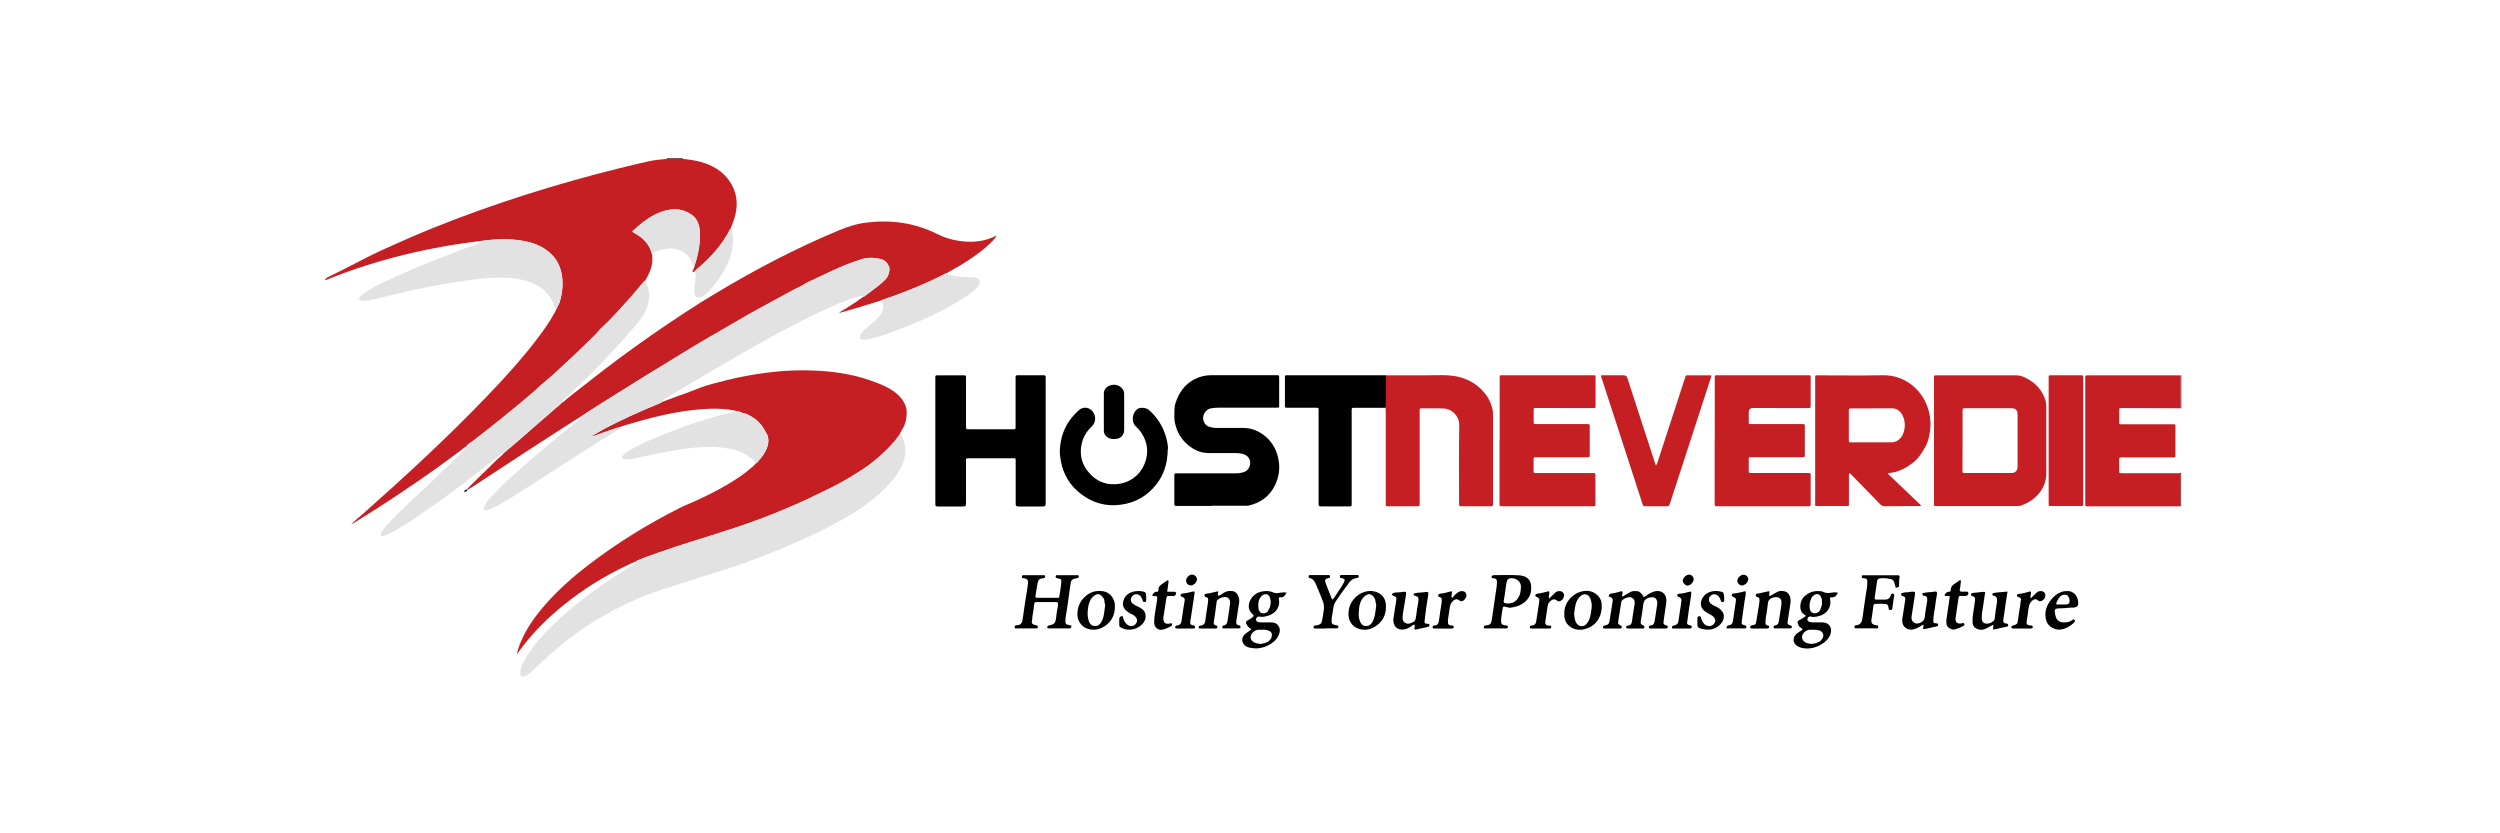 <svg width="300" height="100" viewBox="0 0 300 100" fill="none" xmlns="http://www.w3.org/2000/svg">
<g clip-path="url(#clip0_419_469)">
<path d="M261.63 56.76C261.63 56.76 261.7 56.75 261.73 56.74V60.79C261.73 60.79 261.68 60.76 261.66 60.74C261.66 59.49 261.66 58.23 261.66 56.98C261.66 56.91 261.63 56.84 261.62 56.77L261.63 56.76Z" fill="black"/>
<path d="M261.74 49.01C261.74 49.01 261.67 48.99 261.64 48.98C261.68 48.89 261.68 48.79 261.68 48.69C261.68 47.47 261.68 46.26 261.68 45.04C261.7 45.04 261.73 45.04 261.75 45.04V49.01H261.74Z" fill="black"/>
<path d="M80.01 19.06C80.01 19.06 80.01 19.02 80.01 19H81.92C81.92 19 81.92 19.04 81.92 19.07C81.29 19.07 80.65 19.07 80.02 19.07L80.01 19.06Z" fill="black"/>
<path d="M80.01 19.06C80.64 19.06 81.28 19.06 81.91 19.06C82.82 19.16 83.73 19.28 84.61 19.59C85.99 20.08 87.1 20.88 87.82 22.19C88.54 23.51 88.55 24.88 88.1 26.28C87.97 26.68 87.81 27.07 87.66 27.46C87.64 27.48 87.62 27.49 87.61 27.51C86.71 29.3 85.41 30.76 83.91 32.06C83.71 32.23 83.49 32.39 83.32 32.6C83.26 32.61 83.22 32.69 83.16 32.66C83.09 32.63 83.11 32.55 83.12 32.5C83.18 32.31 83.32 32.15 83.33 31.95C83.81 30.54 84.09 29.09 83.97 27.59C83.95 27.29 83.87 26.99 83.75 26.7C83.6 26.34 83.38 26.04 83.06 25.81C82.15 25.15 81.15 24.98 80.06 25.22C79.01 25.45 78.1 25.97 77.25 26.6C76.88 26.88 76.54 27.2 76.18 27.5C75.82 27.8 75.81 27.78 76.21 28.01C77.19 28.55 77.93 29.29 78.22 30.41C78.38 31.22 78.25 31.99 77.91 32.73C77.76 33.07 77.6 33.41 77.37 33.72C77.32 33.76 77.27 33.79 77.23 33.83C76.86 34.27 76.51 34.72 76.13 35.15C74.82 36.62 73.54 38.12 72.08 39.45C71.89 39.62 71.76 39.85 71.58 40.03C70.67 40.92 69.77 41.82 68.84 42.69C67.54 43.91 66.24 45.13 64.86 46.27C64.59 46.5 64.35 46.76 64.09 46.99C62.79 48.1 61.47 49.19 60.14 50.26C59.01 51.17 57.88 52.07 56.72 52.95C56.43 53.17 56.09 53.33 55.89 53.65C55.69 53.65 55.58 53.83 55.44 53.94C54.31 54.75 53.21 55.61 52.07 56.41C48.93 58.62 45.73 60.75 42.45 62.76C42.35 62.82 42.24 62.88 42.13 62.94C42.58 62.46 43.11 62.05 43.6 61.62C48.68 57.12 53.67 52.52 58.37 47.62C60.54 45.37 62.64 43.06 64.53 40.57C65.24 39.63 65.92 38.67 66.49 37.64C66.6 37.45 66.72 37.26 66.78 37.05C66.93 36.74 67.12 36.44 67.21 36.1C67.49 35.08 67.59 34.06 67.42 33.01C67.26 32.07 66.89 31.24 66.2 30.55C65.46 29.81 64.57 29.35 63.58 29.09C61.71 28.6 59.82 28.65 57.93 28.89C51.55 29.63 45.35 31.11 39.38 33.49C39.27 33.54 39.16 33.66 39.01 33.56C39.07 33.42 39.18 33.34 39.32 33.27C41.63 32.18 43.86 30.9 46.19 29.85C48.15 28.96 50.13 28.1 52.13 27.29C59.37 24.39 66.79 22.06 74.36 20.18C75.52 19.89 76.69 19.62 77.86 19.35C78.57 19.19 79.29 19.14 80.01 19.07V19.06Z" fill="#C51F23"/>
<path d="M88.32 49.36C88.27 49.28 88.18 49.27 88.1 49.25C87.12 49.08 86.13 49.01 85.14 49.05C82.11 49.17 79.18 49.82 76.29 50.66C75.64 50.85 74.97 51.02 74.34 51.26C74.26 51.28 74.17 51.29 74.09 51.32C73.17 51.63 72.24 51.94 71.33 52.29C71.25 52.32 71.17 52.4 71.04 52.31C71.63 51.97 72.19 51.61 72.78 51.31C73.71 50.84 74.63 50.37 75.58 49.94C76.76 49.4 77.95 48.88 79.15 48.39C79.25 48.35 79.37 48.34 79.43 48.24C80.01 48.05 80.56 47.8 81.14 47.6C82 47.31 82.86 47 83.71 46.65C84.35 46.39 85.01 46.18 85.67 46.01C86.69 45.75 87.7 45.48 88.73 45.27C91.62 44.68 94.54 44.35 97.49 44.46C99.82 44.54 102.13 44.85 104.35 45.62C105.12 45.89 105.9 46.17 106.62 46.57C107.05 46.81 107.46 47.08 107.81 47.43C108.45 48.05 108.86 48.79 108.8 49.71C108.76 50.3 108.67 50.87 108.34 51.4C108.21 51.61 108.07 51.85 107.98 52.09C107.82 52.32 107.66 52.56 107.48 52.78C106.72 53.71 105.85 54.53 104.92 55.29C103.95 56.09 102.88 56.73 101.81 57.38C100.24 58.33 98.56 59.08 96.91 59.88C95.9 60.37 94.86 60.79 93.83 61.23C90.29 62.73 86.62 63.85 82.95 65C81.67 65.4 80.39 65.82 79.13 66.27C78.32 66.56 77.5 66.83 76.71 67.17C76.58 67.23 76.42 67.25 76.33 67.37C75.97 67.49 75.64 67.66 75.3 67.82C72.57 69.1 70.03 70.67 67.69 72.56C65.84 74.05 64.15 75.7 62.71 77.59C62.47 77.9 62.25 78.22 62.01 78.53C62.13 77.97 62.32 77.43 62.55 76.9C63.19 75.43 64.1 74.12 65.13 72.9C66.78 70.95 68.68 69.27 70.7 67.73C74.08 65.14 77.7 62.91 81.5 60.99C82.2 60.64 82.93 60.36 83.64 60.03C85.35 59.24 87.03 58.38 88.6 57.32C89.2 56.92 89.76 56.48 90.31 56.01C90.45 55.89 90.58 55.77 90.68 55.61C90.89 55.56 90.96 55.35 91.09 55.22C91.49 54.78 91.84 54.29 92.05 53.72C92.2 53.3 92.27 52.87 92.16 52.42C92.09 52.11 91.89 51.88 91.75 51.61C91.28 50.7 90.53 50.11 89.62 49.69C89.42 49.6 89.18 49.61 89 49.5C88.78 49.37 88.57 49.36 88.34 49.35L88.32 49.36Z" fill="#C51F23"/>
<path d="M67.43 48.3C67.67 48.26 67.8 48.04 67.97 47.9C69.42 46.77 70.86 45.62 72.32 44.5C74.92 42.51 77.58 40.59 80.31 38.76C80.95 38.33 81.6 37.91 82.24 37.48C83.48 36.66 84.74 35.88 86.02 35.12C90.67 32.32 95.47 29.82 100.47 27.72C101.63 27.23 102.8 26.84 104.06 26.7C106.99 26.35 109.8 26.75 112.46 28.08C113.7 28.7 115.01 28.99 116.39 29.01C117.43 29.02 118.43 28.82 119.38 28.36C119.43 28.33 119.49 28.31 119.59 28.27C119.52 28.45 119.42 28.55 119.33 28.66C118.59 29.51 117.71 30.19 116.8 30.83C115.91 31.46 114.97 32.01 114.01 32.54C113.88 32.61 113.76 32.69 113.63 32.76C113.41 32.81 113.24 32.95 113.04 33.05C111.06 34.05 109 34.88 106.92 35.63C106.53 35.77 106.13 35.87 105.75 36.05C104.91 36.31 104.07 36.57 103.23 36.83C102.48 37.05 101.73 37.26 100.97 37.48C100.89 37.5 100.81 37.55 100.7 37.5C101.69 36.92 102.64 36.32 103.55 35.65C103.68 35.62 103.76 35.53 103.86 35.46C104.22 35.22 104.54 34.94 104.88 34.69C105.37 34.34 105.83 33.96 106.25 33.53C106.49 33.29 106.62 32.98 106.69 32.66C106.74 32.43 106.77 32.19 106.67 31.97C106.47 31.52 106.15 31.19 105.64 31.08C104.87 30.91 104.11 30.88 103.35 31.12C102.47 31.4 101.61 31.72 100.76 32.09C99.48 32.65 98.24 33.28 96.97 33.85C96.57 34.03 96.22 34.32 95.82 34.49C95.61 34.58 95.4 34.68 95.2 34.79C94.1 35.39 92.99 35.99 91.89 36.59C91.14 37 90.38 37.41 89.64 37.83C88.58 38.44 87.53 39.06 86.48 39.67C85.57 40.2 84.65 40.7 83.76 41.25C82.66 41.93 81.54 42.58 80.45 43.27C79.44 43.9 78.42 44.5 77.41 45.13C75.7 46.18 74.01 47.25 72.31 48.31C71.48 48.83 70.66 49.36 69.84 49.89C69.1 50.36 68.36 50.83 67.62 51.3C66.21 52.21 64.79 53.12 63.38 54.04C61.08 55.54 58.79 57.04 56.5 58.55C56.38 58.63 56.25 58.7 56.13 58.78C56.11 58.75 56.09 58.73 56.06 58.7C56.55 58.15 57.09 57.65 57.61 57.14C58.29 56.47 58.98 55.79 59.67 55.12C59.95 54.85 60.28 54.64 60.51 54.32C61 53.91 61.5 53.5 61.98 53.08C63.06 52.14 64.14 51.19 65.22 50.25C65.71 49.82 66.22 49.4 66.7 48.96C66.94 48.74 67.24 48.59 67.42 48.31L67.43 48.3Z" fill="#C51F23"/>
<path d="M76.32 67.39C76.41 67.26 76.57 67.24 76.7 67.19C77.49 66.84 78.31 66.58 79.12 66.29C80.39 65.84 81.66 65.42 82.94 65.02C86.61 63.88 90.28 62.76 93.82 61.25C94.85 60.81 95.89 60.38 96.9 59.9C98.55 59.11 100.23 58.36 101.8 57.4C102.87 56.75 103.94 56.11 104.91 55.31C105.84 54.55 106.71 53.73 107.47 52.8C107.65 52.58 107.8 52.34 107.97 52.11C108.24 52.26 108.31 52.55 108.41 52.81C108.81 53.84 108.68 54.85 108.24 55.83C107.86 56.67 107.34 57.42 106.68 58.08C106.46 58.29 106.29 58.55 106.07 58.76C104.95 59.79 103.78 60.74 102.48 61.52C101.61 62.04 100.74 62.57 99.84 63.02C99 63.44 98.16 63.88 97.31 64.28C96.34 64.74 95.35 65.17 94.36 65.59C93.43 65.99 92.49 66.37 91.54 66.73C90.87 66.98 90.19 67.25 89.52 67.49C88.73 67.77 87.93 68.06 87.13 68.31C85.32 68.88 83.51 69.43 81.71 70.02C80.15 70.52 78.58 71 77.07 71.62C75.92 72.09 74.78 72.61 73.68 73.2C72.53 73.82 71.39 74.47 70.31 75.2C69.32 75.87 68.35 76.56 67.42 77.33C66.55 78.05 65.72 78.79 64.89 79.55C64.42 79.98 64 80.46 63.48 80.83C63.28 80.97 63.1 81.13 62.85 81.19C62.62 81.24 62.47 81.14 62.45 80.91C62.41 80.51 62.5 80.13 62.67 79.77C62.99 79.08 63.39 78.44 63.84 77.83C64.82 76.48 66.02 75.32 67.22 74.17C68 73.42 68.86 72.76 69.71 72.08C71.23 70.87 72.84 69.79 74.47 68.72C74.97 68.39 75.49 68.09 75.99 67.77C76.13 67.68 76.35 67.64 76.35 67.4L76.32 67.39Z" fill="#E2E2E2"/>
<path d="M69.85 49.88C70.67 49.35 71.49 48.82 72.32 48.3C74.02 47.23 75.72 46.17 77.42 45.12C78.43 44.5 79.45 43.89 80.46 43.26C81.56 42.57 82.67 41.92 83.77 41.24C84.66 40.69 85.58 40.19 86.49 39.66C87.54 39.05 88.59 38.43 89.65 37.82C90.39 37.39 91.15 36.99 91.9 36.58C93 35.98 94.1 35.38 95.21 34.78C95.41 34.67 95.62 34.57 95.83 34.48C96.24 34.31 96.58 34.02 96.98 33.84C98.25 33.27 99.49 32.64 100.77 32.08C101.62 31.71 102.48 31.4 103.36 31.11C104.12 30.87 104.88 30.9 105.65 31.07C106.16 31.18 106.48 31.51 106.68 31.96C106.78 32.17 106.74 32.42 106.7 32.65C106.63 32.98 106.5 33.28 106.26 33.52C105.84 33.95 105.38 34.33 104.89 34.68C104.54 34.93 104.22 35.21 103.87 35.45C103.77 35.52 103.68 35.61 103.56 35.64C103.5 35.52 103.43 35.51 103.29 35.53C102.68 35.63 102.11 35.84 101.54 36.06C100.46 36.48 99.4 36.95 98.35 37.45C97.58 37.82 96.8 38.19 96.04 38.58C94.79 39.22 93.55 39.88 92.31 40.56C91.13 41.2 89.96 41.87 88.8 42.54C87.67 43.19 86.54 43.85 85.41 44.51C84.16 45.25 82.91 45.99 81.66 46.73C81 47.12 80.34 47.53 79.69 47.94C79.57 48.01 79.41 48.07 79.42 48.26C79.35 48.36 79.23 48.37 79.14 48.41C77.94 48.9 76.75 49.42 75.57 49.96C74.62 50.39 73.7 50.86 72.77 51.33C72.18 51.63 71.62 51.99 71.03 52.33C71.16 52.42 71.24 52.34 71.32 52.31C72.23 51.96 73.16 51.65 74.08 51.34C74.16 51.31 74.25 51.3 74.33 51.28C74.35 51.44 74.24 51.52 74.12 51.59C72.54 52.56 70.97 53.55 69.41 54.56C68.05 55.44 66.68 56.32 65.31 57.19C63.7 58.21 62.12 59.27 60.48 60.24C59.9 60.58 59.32 60.92 58.68 61.14C58.62 61.16 58.56 61.18 58.51 61.19C58.38 61.23 58.24 61.27 58.13 61.15C58.03 61.04 58.07 60.9 58.13 60.77C58.31 60.33 58.6 59.97 58.92 59.63C59.56 58.96 60.21 58.28 60.9 57.66C61.49 57.13 62.07 56.59 62.67 56.07C63.14 55.66 63.61 55.26 64.07 54.84C64.46 54.49 64.88 54.18 65.27 53.83C65.62 53.52 65.97 53.23 66.33 52.93C66.8 52.54 67.26 52.15 67.74 51.76C68.4 51.22 69.07 50.69 69.74 50.17C69.84 50.09 69.86 49.99 69.85 49.88Z" fill="#E2E2E2"/>
<path d="M226.5 56.81C227.87 58.12 229.2 59.39 230.54 60.66C230.47 60.76 230.38 60.73 230.31 60.73C228.94 60.73 227.56 60.73 226.19 60.75C225.96 60.75 225.8 60.69 225.64 60.53C224.5 59.35 223.35 58.18 222.2 57C222.17 56.96 222.13 56.93 222.1 56.89C222.05 56.84 222 56.77 221.91 56.82C221.84 56.86 221.87 56.93 221.87 56.99C221.87 58.09 221.87 59.2 221.87 60.3C221.87 60.43 221.89 60.57 221.84 60.72H217.85C217.79 60.59 217.82 60.46 217.82 60.34C217.82 55.38 217.82 50.41 217.82 45.45C217.82 44.99 217.77 45.04 218.23 45.04C220.8 45.04 223.38 45.08 225.95 45.03C228.5 44.98 230.55 46.68 231.3 48.83C231.66 49.86 231.76 50.91 231.56 51.98C231.46 52.54 231.34 53.1 231.05 53.6C230.67 54.26 230.29 54.93 229.69 55.42C228.82 56.11 227.87 56.66 226.73 56.76C226.68 56.76 226.64 56.78 226.51 56.82L226.5 56.81ZM224.67 49.01C223.85 49.01 223.03 49.01 222.21 49.01C221.87 49.01 221.86 49.01 221.86 49.35C221.86 50.48 221.86 51.6 221.86 52.73C221.86 52.79 221.86 52.85 221.86 52.91C221.86 53.01 221.91 53.07 222.01 53.08C222.1 53.08 222.18 53.08 222.27 53.08C223.83 53.08 225.38 53.07 226.94 53.08C227.46 53.08 227.83 52.86 228.13 52.48C228.73 51.7 228.73 50.33 228.12 49.55C227.85 49.2 227.49 48.99 227.02 49C226.24 49.01 225.45 49 224.67 49V49.01Z" fill="#C51F23"/>
<path d="M232.08 52.88C232.08 50.42 232.08 47.95 232.08 45.49C232.08 45.4 232.08 45.32 232.08 45.23C232.08 45.09 232.13 45.03 232.27 45.04C232.36 45.04 232.44 45.04 232.53 45.04C235.67 45.04 238.81 45.04 241.95 45.04C242.23 45.04 242.48 45.09 242.73 45.19C243.95 45.69 244.87 46.51 245.36 47.76C245.48 48.08 245.55 48.41 245.55 48.76C245.55 51.46 245.54 54.15 245.55 56.85C245.55 57.61 245.33 58.27 244.92 58.88C244.33 59.77 243.48 60.33 242.48 60.68C242.34 60.73 242.19 60.73 242.04 60.73C238.84 60.73 235.64 60.73 232.44 60.73C232.04 60.73 232.08 60.75 232.08 60.38C232.08 57.88 232.08 55.38 232.08 52.88ZM242.11 52.9C242.11 52.4 242.11 51.9 242.11 51.39C242.11 50.83 242.11 50.26 242.11 49.7C242.11 49.22 241.85 48.98 241.38 48.98C239.53 48.98 237.68 48.98 235.83 48.98C235.52 48.98 235.51 48.98 235.51 49.31C235.51 49.92 235.51 50.54 235.51 51.15C235.51 52.93 235.51 54.7 235.5 56.48C235.5 56.75 235.5 56.76 235.79 56.76C236.75 56.76 237.7 56.76 238.66 56.76C239.57 56.76 240.47 56.76 241.38 56.76C241.68 56.76 241.9 56.65 242.04 56.38C242.12 56.23 242.11 56.07 242.11 55.91C242.11 54.91 242.11 53.9 242.11 52.9Z" fill="#C51F23"/>
<path d="M205.77 52.88C205.77 50.43 205.77 47.98 205.77 45.53C205.77 45.44 205.77 45.36 205.77 45.27C205.75 45.1 205.81 45.01 205.99 45.03C206.05 45.03 206.11 45.03 206.17 45.03C209.74 45.03 213.3 45.03 216.87 45.03C217.33 45.03 217.28 44.99 217.28 45.45C217.28 46.5 217.28 47.56 217.28 48.61C217.28 48.97 217.28 48.97 216.92 48.97C214.74 48.97 212.56 48.97 210.37 48.96C210.024 48.96 209.85 49.137 209.85 49.49C209.85 49.87 209.85 50.25 209.85 50.63C209.85 50.88 209.85 50.89 210.12 50.89C210.81 50.89 211.49 50.89 212.18 50.89C213.54 50.89 214.9 50.89 216.26 50.89C216.58 50.89 216.58 50.89 216.58 51.21C216.58 52.3 216.58 53.39 216.58 54.48C216.58 54.91 216.58 54.86 216.21 54.86C214.24 54.86 212.26 54.86 210.29 54.86C209.78 54.86 209.85 54.81 209.85 55.32C209.85 55.68 209.85 56.03 209.85 56.39C209.85 56.77 209.81 56.76 210.24 56.76C210.94 56.76 211.64 56.76 212.34 56.76C213.82 56.76 215.31 56.76 216.79 56.76C216.88 56.76 216.96 56.76 217.05 56.76C217.27 56.74 217.28 56.86 217.28 57.03C217.28 57.91 217.28 58.79 217.28 59.68C217.28 59.96 217.28 60.24 217.28 60.53C217.28 60.68 217.23 60.76 217.07 60.75C217 60.75 216.92 60.75 216.85 60.75C213.3 60.75 209.74 60.75 206.19 60.75C206.15 60.75 206.12 60.75 206.08 60.75C205.76 60.75 205.76 60.75 205.76 60.42C205.76 57.91 205.76 55.4 205.76 52.88H205.77Z" fill="#C51F23"/>
<path d="M179.96 52.88C179.96 50.44 179.96 48 179.96 45.56C179.96 45.5 179.96 45.44 179.96 45.38C179.96 44.97 179.98 45.03 180.33 45.03C181.27 45.03 182.22 45.03 183.16 45.03C185.8 45.03 188.43 45.03 191.07 45.03C191.51 45.03 191.47 45 191.47 45.42C191.47 46.49 191.47 47.55 191.47 48.62C191.47 48.96 191.52 48.97 191.1 48.97C188.91 48.97 186.71 48.96 184.52 48.96C183.98 48.96 184.05 48.9 184.04 49.42C184.04 49.8 184.04 50.18 184.04 50.56C184.04 50.89 184.04 50.89 184.39 50.89C185.21 50.89 186.03 50.89 186.85 50.89C188.04 50.89 189.23 50.89 190.42 50.89C190.77 50.89 190.77 50.89 190.77 51.22C190.77 52.32 190.77 53.43 190.77 54.53C190.77 54.87 190.77 54.87 190.42 54.87C188.46 54.87 186.5 54.87 184.53 54.87C184.44 54.87 184.36 54.87 184.27 54.87C184.07 54.85 184.02 54.94 184.03 55.13C184.04 55.6 184.03 56.06 184.03 56.53C184.03 56.7 184.08 56.78 184.26 56.77C184.43 56.77 184.6 56.77 184.77 56.77C186.83 56.77 188.89 56.77 190.95 56.77C191.02 56.77 191.1 56.77 191.17 56.77C191.44 56.77 191.45 56.77 191.45 57.06C191.45 58.2 191.45 59.34 191.45 60.48C191.45 60.74 191.45 60.75 191.19 60.75C190.49 60.75 189.79 60.75 189.09 60.75C186.22 60.75 183.35 60.75 180.48 60.75C180.42 60.75 180.36 60.75 180.3 60.75C179.94 60.75 179.94 60.75 179.94 60.39C179.94 57.89 179.94 55.39 179.94 52.89L179.96 52.88Z" fill="#C51F23"/>
<path d="M261.67 45.05C261.67 46.27 261.67 47.48 261.67 48.7C261.67 48.8 261.67 48.9 261.63 48.99C260.72 48.99 259.82 48.99 258.91 48.98C257.51 48.98 256.12 48.98 254.72 48.97C254.63 48.97 254.55 48.97 254.46 48.97C254.35 48.97 254.31 49.03 254.31 49.13C254.31 49.67 254.31 50.21 254.31 50.75C254.31 50.86 254.36 50.91 254.46 50.91C254.56 50.91 254.66 50.91 254.75 50.91C256.69 50.91 258.62 50.91 260.56 50.91C260.63 50.91 260.71 50.91 260.78 50.91C261.04 50.91 261.05 50.91 261.05 51.18C261.05 51.84 261.05 52.5 261.05 53.17C261.05 53.64 261.05 54.1 261.05 54.57C261.05 54.89 261.05 54.89 260.73 54.89C259.23 54.89 257.74 54.89 256.24 54.89C255.68 54.89 255.11 54.89 254.55 54.89C254.36 54.89 254.29 54.95 254.3 55.14C254.31 55.59 254.3 56.05 254.3 56.5C254.3 56.78 254.3 56.78 254.59 56.78C255.78 56.78 256.97 56.78 258.16 56.78C259.31 56.78 260.46 56.78 261.62 56.78C261.63 56.85 261.66 56.92 261.66 56.99C261.66 58.24 261.66 59.5 261.66 60.75C261.54 60.75 261.42 60.76 261.29 60.76C257.76 60.76 254.23 60.76 250.7 60.76C250.68 60.76 250.65 60.76 250.63 60.76C250.2 60.76 250.23 60.8 250.23 60.37C250.23 55.39 250.23 50.42 250.23 45.44C250.23 45.39 250.23 45.34 250.23 45.29C250.21 45.09 250.29 45.04 250.48 45.04C254.19 45.04 257.91 45.04 261.62 45.04C261.63 45.04 261.64 45.04 261.66 45.04L261.67 45.05Z" fill="#C51F23"/>
<path d="M166.31 45.04C167.9 45.04 169.5 45.04 171.09 45.04C171.99 45.04 172.88 44.99 173.77 45.04C175.6 45.16 177.16 45.85 178.3 47.35C178.7 47.87 178.95 48.47 179.1 49.11C179.14 49.28 179.16 49.45 179.16 49.62C179.16 53.2 179.16 56.78 179.16 60.36C179.16 60.41 179.16 60.46 179.16 60.51C179.18 60.68 179.1 60.75 178.93 60.75C178.67 60.75 178.42 60.75 178.16 60.75C177.26 60.75 176.37 60.75 175.47 60.75C175.09 60.75 175.09 60.75 175.09 60.37C175.09 57.26 175.06 54.14 175.11 51.03C175.12 49.95 174.28 49.07 173.24 49.02C172.35 48.98 171.45 49.01 170.56 49C170.42 49 170.35 49.04 170.36 49.19C170.36 49.29 170.36 49.39 170.36 49.48C170.36 53.06 170.36 56.64 170.36 60.22C170.36 60.29 170.36 60.37 170.36 60.44C170.36 60.74 170.36 60.75 170.06 60.75C169.69 60.75 169.32 60.75 168.96 60.75C168.2 60.75 167.44 60.75 166.68 60.75C166.25 60.75 166.29 60.79 166.29 60.35C166.29 56.73 166.29 53.12 166.29 49.5C166.29 49.32 166.28 49.13 166.27 48.95C166.27 48.82 166.29 48.68 166.29 48.55C166.29 47.38 166.29 46.22 166.29 45.05L166.31 45.04Z" fill="#C51F23"/>
<path d="M145.43 60.71C144.08 60.71 142.73 60.71 141.38 60.71C141.29 60.71 141.21 60.71 141.12 60.71C140.99 60.71 140.91 60.65 140.92 60.51C140.92 60.39 140.92 60.26 140.92 60.14C140.92 59.15 140.92 58.15 140.92 57.16C140.92 56.8 140.92 56.8 141.29 56.8C143.67 56.8 146.05 56.8 148.42 56.8C148.69 56.8 148.95 56.74 149.21 56.67C149.8 56.5 150 55.99 150.02 55.56C150.04 55.11 149.77 54.67 149.22 54.5C148.95 54.42 148.68 54.37 148.39 54.37C147.26 54.37 146.13 54.38 145.01 54.37C144.05 54.36 143.23 53.98 142.52 53.36C141.93 52.85 141.47 52.23 141.21 51.49C141.05 51.03 140.91 50.56 140.92 50.06C140.94 49.49 140.88 48.91 141.07 48.35C141.47 47.12 142.16 46.12 143.34 45.51C143.98 45.18 144.65 45.02 145.38 45.02C147.92 45.04 150.45 45.02 152.99 45.02C153.05 45.02 153.11 45.02 153.17 45.02C153.49 45.02 153.49 45.02 153.5 45.35C153.5 46.43 153.5 47.51 153.5 48.59C153.5 48.92 153.5 48.92 153.14 48.92C151.56 48.92 149.98 48.92 148.4 48.92C147.69 48.92 146.98 48.92 146.27 48.92C145.95 48.92 145.63 48.95 145.32 49C144.9 49.07 144.42 49.48 144.38 50.09C144.35 50.61 144.66 51.11 145.16 51.23C145.41 51.29 145.65 51.35 145.92 51.35C146.97 51.35 148.03 51.35 149.08 51.35C150.1 51.34 150.99 51.67 151.78 52.31C152.73 53.08 153.24 54.08 153.44 55.27C153.62 56.34 153.44 57.35 152.97 58.29C152.32 59.58 151.24 60.35 149.84 60.67C149.72 60.7 149.6 60.69 149.47 60.69C148.12 60.69 146.77 60.69 145.42 60.69L145.43 60.71Z" fill="black"/>
<path d="M125.48 52.87C125.48 55.35 125.48 57.82 125.48 60.3C125.48 60.75 125.45 60.77 125 60.78C124.12 60.78 123.23 60.78 122.35 60.78C122.29 60.78 122.23 60.78 122.17 60.78C121.94 60.75 121.88 60.69 121.88 60.45C121.88 60.05 121.88 59.64 121.88 59.24C121.88 57.98 121.88 56.71 121.88 55.45C121.88 55.35 121.88 55.25 121.88 55.16C121.88 55.04 121.81 54.99 121.69 54.99C121.62 54.99 121.54 54.99 121.47 54.99C119.75 54.99 118.04 54.99 116.32 54.99C116.25 54.99 116.17 54.99 116.1 54.99C115.98 54.99 115.92 55.05 115.92 55.17C115.92 55.27 115.92 55.37 115.92 55.46C115.92 57.08 115.92 58.7 115.92 60.31C115.92 60.75 115.89 60.78 115.44 60.78C114.51 60.78 113.58 60.78 112.64 60.78C112.27 60.78 112.24 60.76 112.24 60.38C112.24 55.38 112.24 50.38 112.24 45.38C112.24 45.04 112.24 45.04 112.6 45.04C113.59 45.04 114.59 45.04 115.58 45.04C115.92 45.04 115.92 45.04 115.92 45.39C115.92 47.28 115.92 49.17 115.92 51.05C115.92 51.54 115.89 51.51 116.38 51.51C118.06 51.51 119.74 51.51 121.42 51.51C121.52 51.51 121.62 51.51 121.71 51.51C121.81 51.51 121.87 51.46 121.87 51.35C121.87 51.25 121.87 51.15 121.87 51.06C121.87 49.22 121.87 47.38 121.87 45.54C121.87 45.45 121.87 45.37 121.87 45.28C121.86 45.11 121.92 45.03 122.1 45.03C123.15 45.03 124.21 45.03 125.26 45.03C125.42 45.03 125.48 45.1 125.48 45.25C125.48 45.35 125.48 45.45 125.48 45.54C125.48 47.98 125.48 50.42 125.48 52.86V52.87Z" fill="black"/>
<path d="M67.43 48.3C67.25 48.58 66.95 48.73 66.71 48.95C66.23 49.4 65.72 49.81 65.23 50.24C64.15 51.18 63.08 52.13 61.99 53.07C61.51 53.49 61.01 53.9 60.52 54.31C60.4 54.3 60.31 54.33 60.22 54.41C59.46 55.02 58.71 55.64 57.94 56.24C57.13 56.87 56.31 57.49 55.5 58.1C54.33 58.98 53.16 59.85 51.95 60.69C51 61.35 50.05 62.02 49.08 62.65C48.25 63.19 47.41 63.71 46.51 64.13C46.31 64.22 46.11 64.32 45.88 64.3C45.69 64.28 45.66 64.22 45.71 64.03C45.73 63.93 45.78 63.85 45.84 63.77C46.08 63.4 46.35 63.05 46.66 62.74C47.2 62.2 47.72 61.64 48.28 61.13C48.84 60.62 49.36 60.06 49.93 59.56C50.38 59.17 50.78 58.72 51.23 58.32C51.99 57.65 52.67 56.89 53.43 56.21C54.13 55.58 54.78 54.89 55.46 54.24C55.64 54.06 55.82 53.88 55.89 53.62C56.09 53.3 56.43 53.14 56.72 52.92C57.88 52.04 59.01 51.14 60.14 50.23C61.47 49.16 62.79 48.07 64.09 46.96C64.36 46.73 64.59 46.47 64.86 46.24C66.24 45.11 67.54 43.89 68.84 42.66C69.77 41.79 70.67 40.89 71.58 40C71.76 39.82 71.89 39.59 72.08 39.42C73.54 38.09 74.83 36.6 76.13 35.12C76.51 34.69 76.86 34.24 77.23 33.8C77.27 33.75 77.32 33.72 77.37 33.69C77.72 34.19 77.89 34.75 77.9 35.37C77.91 36.32 77.63 37.17 77.11 37.96C76.77 38.48 76.37 38.95 75.96 39.42C75.3 40.17 74.64 40.92 73.96 41.66C73.64 42.01 73.3 42.34 72.98 42.7C72.01 43.79 70.97 44.81 69.92 45.82C69.37 46.35 68.82 46.89 68.25 47.42C68.04 47.61 67.82 47.79 67.63 47.98C67.54 48.07 67.44 48.14 67.46 48.29L67.43 48.3Z" fill="#E2E2E2"/>
<path d="M166.31 45.04C166.31 46.21 166.31 47.37 166.31 48.54C166.31 48.67 166.3 48.81 166.29 48.94C165.06 48.94 163.84 48.94 162.61 48.94C162.56 48.94 162.51 48.94 162.46 48.94C162.28 48.92 162.18 48.99 162.2 49.19C162.2 49.29 162.2 49.39 162.2 49.48C162.2 53.08 162.2 56.69 162.2 60.29C162.2 60.81 162.24 60.77 161.73 60.77C160.7 60.77 159.67 60.77 158.64 60.77C158.24 60.77 158.23 60.75 158.23 60.35C158.23 56.71 158.23 53.07 158.23 49.43C158.23 48.89 158.28 48.93 157.74 48.93C156.69 48.93 155.63 48.93 154.58 48.93C154.19 48.93 154.19 48.93 154.19 48.56C154.19 47.49 154.19 46.43 154.19 45.36C154.19 45.04 154.19 45.03 154.52 45.03C158.46 45.03 162.39 45.03 166.33 45.03L166.31 45.04Z" fill="black"/>
<path d="M198.7 55.84C198.85 55.74 198.86 55.58 198.91 55.45C200.01 52.09 201.1 48.72 202.2 45.36C202.33 44.97 202.3 45.04 202.65 45.04C203.54 45.04 204.44 45.04 205.35 45.04C205.39 45.18 205.32 45.29 205.28 45.4C204.84 46.76 204.4 48.13 203.95 49.49C203.57 50.66 203.19 51.83 202.81 52.99C202.49 53.98 202.17 54.98 201.84 55.97C201.36 57.46 200.87 58.94 200.39 60.43C200.28 60.75 200.28 60.75 199.93 60.75C199.13 60.75 198.34 60.75 197.54 60.75C197.19 60.75 197.19 60.75 197.08 60.42C196.39 58.29 195.7 56.16 195.01 54.03C194.08 51.18 193.16 48.33 192.23 45.48C192.19 45.35 192.1 45.21 192.15 45.03H193.39C193.87 45.03 194.35 45.03 194.82 45.03C195.06 45.03 195.213 45.137 195.28 45.35C195.85 47.11 196.42 48.87 196.99 50.62C197.21 51.28 197.42 51.95 197.64 52.61C197.99 53.68 198.34 54.76 198.69 55.84H198.7Z" fill="#C51F23"/>
<path d="M57.93 28.88C59.82 28.64 61.71 28.58 63.58 29.08C64.58 29.34 65.46 29.8 66.2 30.54C66.88 31.23 67.26 32.06 67.42 33C67.59 34.04 67.49 35.07 67.21 36.09C67.12 36.43 66.93 36.72 66.78 37.04C66.62 37.04 66.58 36.91 66.55 36.79C66.3 35.95 65.8 35.28 65.15 34.72C64.58 34.24 63.92 33.92 63.21 33.72C62.6 33.55 61.98 33.43 61.35 33.35C61.14 33.32 60.93 33.35 60.73 33.34C60.06 33.28 59.39 33.34 58.73 33.35C58.33 33.35 57.93 33.43 57.53 33.47C57.08 33.52 56.64 33.57 56.19 33.64C55.44 33.74 54.69 33.83 53.95 33.96C53.07 34.11 52.2 34.27 51.33 34.44C50.39 34.63 49.45 34.84 48.51 35.05C47.23 35.35 45.95 35.66 44.67 35.96C44.34 36.04 44 36.08 43.66 36.12C43.52 36.13 43.37 36.09 43.23 36.05C43.08 36.01 43.03 35.83 43.15 35.69C43.27 35.54 43.41 35.39 43.57 35.28C44.53 34.62 45.54 34.05 46.62 33.6C47.21 33.35 47.78 33.08 48.36 32.81C49.37 32.34 50.4 31.92 51.43 31.51C52.72 30.99 54.02 30.49 55.32 29.99C56.02 29.72 56.72 29.48 57.42 29.23C57.56 29.18 57.69 29.12 57.83 29.07C57.94 29.04 57.95 28.96 57.95 28.87L57.93 28.88Z" fill="#E2E2E2"/>
<path d="M140.13 53.93C140.1 55.66 139.66 56.99 138.74 58.15C137.66 59.52 136.26 60.32 134.53 60.56C132.72 60.82 131.1 60.35 129.68 59.25C128.41 58.27 127.61 56.96 127.31 55.37C127.23 54.93 127.16 54.48 127.18 54.03C127.25 52.54 127.71 51.18 128.68 50.03C128.93 49.73 129.2 49.45 129.5 49.19C130 48.76 130.83 48.83 131.24 49.56C131.54 50.1 131.46 50.75 131.02 51.17C130.41 51.74 129.98 52.43 129.8 53.26C129.5 54.64 129.84 55.84 130.81 56.87C131.6 57.72 132.59 58.14 133.72 58.11C135.32 58.08 136.75 57.19 137.37 55.6C137.85 54.37 137.74 53.16 137.02 52.02C136.81 51.68 136.55 51.4 136.26 51.13C135.73 50.63 135.83 49.45 136.59 49.03C136.93 48.85 137.6 48.95 137.87 49.19C138.89 50.1 139.6 51.21 139.95 52.54C140.09 53.07 140.18 53.61 140.15 53.92L140.13 53.93Z" fill="black"/>
<path d="M245.84 52.84V45.52C245.84 45.43 245.84 45.35 245.84 45.26C245.82 45.08 245.89 45.03 246.07 45.03C246.9 45.03 247.74 45.03 248.57 45.03C248.96 45.03 249.35 45.03 249.75 45.03C249.93 45.03 250 45.09 249.98 45.26C249.98 45.33 249.98 45.41 249.98 45.48C249.98 50.41 249.98 55.33 249.98 60.26C249.98 60.32 249.98 60.38 249.98 60.44C249.98 60.71 249.98 60.72 249.69 60.72C248.51 60.72 247.34 60.72 246.16 60.72C245.82 60.72 245.84 60.74 245.84 60.4C245.84 57.88 245.84 55.35 245.84 52.83V52.84Z" fill="#C51F23"/>
<path d="M88.32 49.36C88.55 49.37 88.77 49.38 88.98 49.51C89.16 49.62 89.4 49.61 89.6 49.7C90.51 50.12 91.26 50.71 91.73 51.62C91.87 51.89 92.07 52.13 92.14 52.43C92.25 52.88 92.18 53.3 92.03 53.73C91.83 54.3 91.48 54.79 91.07 55.23C90.95 55.37 90.88 55.57 90.66 55.62C90.55 55.3 90.28 55.12 90.04 54.92C89.45 54.43 88.75 54.13 88.01 53.95C87.53 53.84 87.03 53.77 86.54 53.7C85.78 53.6 85.02 53.63 84.27 53.65C83.64 53.67 83.01 53.74 82.38 53.83C81.83 53.91 81.27 53.98 80.72 54.08C79.56 54.28 78.41 54.55 77.25 54.78C76.55 54.92 75.85 55.13 75.13 55.11C75.08 55.11 75.03 55.11 74.98 55.11C74.84 55.11 74.73 55.07 74.67 54.95C74.6 54.82 74.7 54.71 74.78 54.63C75.07 54.31 75.45 54.1 75.82 53.89C77.3 53.02 78.91 52.43 80.5 51.8C81.62 51.35 82.76 50.95 83.91 50.57C85.25 50.13 86.62 49.76 88 49.46C88.11 49.44 88.21 49.4 88.31 49.36H88.32Z" fill="#E2E2E2"/>
<path d="M105.75 36.05C106.12 35.87 106.53 35.77 106.92 35.63C109.01 34.88 111.06 34.05 113.04 33.05C113.23 32.95 113.41 32.81 113.63 32.76C113.64 32.88 113.71 32.95 113.84 32.98C114.29 33.07 114.74 33.18 115.2 33.21C115.74 33.26 116.27 33.26 116.81 33.27C116.82 33.27 116.83 33.27 116.85 33.27C117.14 33.33 117.46 33.38 117.56 33.7C117.65 33.98 117.49 34.21 117.31 34.42C116.76 35.04 116.08 35.49 115.39 35.92C114.15 36.71 112.84 37.37 111.52 38C110.41 38.53 109.27 39.01 108.11 39.44C107.47 39.68 106.84 39.94 106.19 40.15C105.44 40.39 104.68 40.65 103.9 40.76C103.75 40.78 103.58 40.79 103.43 40.73C103.23 40.65 103.15 40.53 103.21 40.33C103.26 40.17 103.33 40.01 103.45 39.88C103.8 39.5 104.2 39.18 104.59 38.85C104.95 38.55 105.29 38.23 105.58 37.87C106.02 37.31 106.17 36.69 105.76 36.04L105.75 36.05Z" fill="#E2E2E2"/>
<path d="M78.2 30.41C77.91 29.29 77.18 28.55 76.19 28.01C75.78 27.79 75.79 27.8 76.16 27.5C76.52 27.2 76.86 26.88 77.23 26.6C78.08 25.97 78.99 25.45 80.04 25.22C81.13 24.99 82.13 25.15 83.04 25.81C83.36 26.04 83.58 26.34 83.73 26.7C83.85 26.98 83.93 27.28 83.95 27.59C84.07 29.09 83.79 30.53 83.31 31.95C83.14 31.93 83.12 31.79 83.08 31.66C82.83 30.77 82.21 30.25 81.36 29.97C80.48 29.68 79.63 29.88 78.79 30.16C78.58 30.23 78.38 30.33 78.18 30.41H78.2Z" fill="#E2E2E2"/>
<path d="M125.66 75.35C125.68 75.21 125.68 75.08 125.91 75.04C126.51 74.94 126.66 74.76 126.73 74.15C126.78 73.69 126.84 73.23 126.94 72.78C126.95 72.73 126.95 72.68 126.96 72.63C126.98 72.28 126.96 72.25 126.61 72.25C125.9 72.25 125.19 72.25 124.48 72.25C124.13 72.25 124.13 72.27 124.09 72.62C124.05 73.03 123.99 73.44 123.91 73.85C123.86 74.09 123.89 74.33 123.82 74.57C123.77 74.76 123.9 74.91 124.11 74.97C124.2 75 124.3 75.03 124.39 75.04C124.52 75.06 124.54 75.14 124.54 75.25C124.54 75.38 124.45 75.41 124.34 75.41C124.24 75.41 124.14 75.41 124.05 75.41C123.41 75.41 122.78 75.41 122.14 75.41C122.05 75.41 121.97 75.41 121.88 75.41C121.79 75.41 121.76 75.34 121.76 75.26C121.76 75.17 121.76 75.08 121.87 75.06C121.95 75.04 122.04 75.02 122.12 75.02C122.49 74.98 122.65 74.75 122.7 74.42C122.8 73.73 122.9 73.05 123 72.36C123.09 71.79 123.18 71.23 123.27 70.67C123.31 70.44 123.34 70.21 123.36 69.98C123.39 69.59 123.27 69.45 122.88 69.39C122.86 69.39 122.83 69.39 122.81 69.39C122.69 69.39 122.63 69.34 122.63 69.21C122.63 69.06 122.71 69.02 122.84 69.02C123.04 69.02 123.23 69.02 123.43 69.02C124.01 69.02 124.58 69.02 125.16 69.02C125.26 69.02 125.4 68.99 125.42 69.15C125.44 69.33 125.32 69.37 125.17 69.39C124.73 69.44 124.6 69.55 124.51 69.99C124.41 70.49 124.34 71 124.26 71.5C124.23 71.68 124.28 71.74 124.48 71.74C125.29 71.74 126.1 71.74 126.91 71.74C127.01 71.74 127.1 71.72 127.12 71.59C127.19 71.06 127.3 70.53 127.34 70C127.37 69.59 127.48 69.49 126.85 69.38C126.7 69.35 126.65 69.25 126.69 69.12C126.73 69.01 126.81 69.02 126.9 69.02C127.24 69.02 127.59 69.02 127.93 69.02C128.37 69.02 128.81 69.02 129.25 69.02C129.35 69.02 129.45 69.02 129.46 69.16C129.46 69.29 129.4 69.36 129.27 69.38C129.26 69.38 129.25 69.38 129.23 69.38C128.64 69.48 128.53 69.58 128.45 70.15C128.32 71.07 128.2 71.98 128.07 72.9C128.01 73.29 127.94 73.67 127.88 74.05C127.86 74.15 127.86 74.24 127.85 74.34C127.84 74.9 127.85 74.92 128.41 75.04C128.48 75.06 128.57 75.05 128.57 75.15C128.57 75.25 128.53 75.35 128.43 75.39C128.38 75.41 128.31 75.41 128.25 75.41C127.45 75.41 126.66 75.41 125.86 75.41C125.8 75.41 125.74 75.41 125.68 75.34L125.66 75.35Z" fill="black"/>
<path d="M193.05 71.53C193.07 71.33 193.17 71.24 193.38 71.22C193.75 71.18 194.12 71.08 194.48 70.97C194.66 70.92 194.68 70.95 194.71 71.13C194.73 71.28 194.59 71.41 194.67 71.56C194.81 71.58 194.9 71.48 195 71.42C195.2 71.28 195.42 71.17 195.63 71.05C195.92 70.89 196.23 70.91 196.52 70.95C196.79 70.99 196.95 71.22 197.11 71.42C197.16 71.49 197.19 71.57 197.24 71.65C197.47 71.56 197.64 71.4 197.83 71.29C198.2 71.06 198.58 70.89 199.04 70.93C199.44 70.97 199.74 71.21 199.88 71.58C200.04 72.01 199.94 72.42 199.88 72.84C199.79 73.42 199.7 73.99 199.63 74.57C199.59 74.89 199.65 74.96 199.98 75.05C200.08 75.08 200.14 75.11 200.13 75.22C200.13 75.32 200.08 75.38 199.98 75.41C199.93 75.42 199.88 75.42 199.83 75.42C199.25 75.42 198.68 75.42 198.1 75.42C197.99 75.42 197.86 75.44 197.86 75.27C197.86 75.14 197.93 75.06 198.06 75.06C198.36 75.05 198.48 74.87 198.54 74.6C198.63 74.18 198.67 73.76 198.74 73.34C198.78 73.08 198.81 72.81 198.86 72.55C198.88 72.45 198.89 72.36 198.88 72.26C198.79 71.79 198.55 71.61 198.07 71.68C198.03 71.68 198 71.69 197.96 71.7C197.46 71.83 197.25 72.07 197.19 72.57C197.12 73.21 197.01 73.85 196.9 74.48C196.84 74.82 196.88 74.91 197.22 75.06C197.32 75.11 197.33 75.17 197.33 75.26C197.33 75.39 197.24 75.42 197.13 75.42C196.79 75.42 196.44 75.42 196.1 75.42C195.84 75.42 195.59 75.42 195.33 75.42C195.24 75.42 195.15 75.42 195.14 75.3C195.13 75.19 195.17 75.08 195.28 75.08C195.8 75.07 195.82 74.7 195.87 74.32C195.94 73.75 196.04 73.19 196.13 72.62C196.13 72.6 196.15 72.57 196.15 72.55C196.18 72.27 196.18 71.99 195.95 71.81C195.7 71.6 195.4 71.64 195.12 71.76C195 71.81 194.87 71.87 194.76 71.95C194.64 72.03 194.56 72.14 194.54 72.31C194.43 73.06 194.31 73.8 194.19 74.54C194.14 74.84 194.18 74.93 194.49 75.06C194.61 75.11 194.62 75.19 194.61 75.29C194.6 75.4 194.52 75.42 194.43 75.42C193.79 75.42 193.16 75.42 192.52 75.42C192.44 75.42 192.37 75.4 192.36 75.31C192.35 75.22 192.37 75.14 192.46 75.09C192.49 75.07 192.53 75.07 192.56 75.06C193.01 74.97 193.09 74.87 193.16 74.43C193.27 73.68 193.39 72.94 193.51 72.2C193.56 71.89 193.51 71.78 193.23 71.64C193.17 71.61 193.08 71.61 193.04 71.54L193.05 71.53Z" fill="black"/>
<path d="M83.31 32.6C83.48 32.39 83.7 32.23 83.9 32.06C85.4 30.76 86.7 29.29 87.6 27.51C87.61 27.49 87.63 27.48 87.65 27.46C87.81 27.51 87.82 27.67 87.85 27.79C87.97 28.32 88 28.86 87.94 29.39C87.89 29.9 87.77 30.4 87.61 30.89C87.27 31.93 86.7 32.83 86.08 33.72C85.82 34.09 85.52 34.43 85.23 34.77C84.92 35.13 84.55 35.44 84.11 35.64C83.7 35.82 83.36 35.64 83.32 35.19C83.3 34.91 83.32 34.63 83.35 34.35C83.41 33.84 83.49 33.33 83.46 32.82C83.46 32.71 83.43 32.63 83.31 32.61V32.6Z" fill="#E2E2E2"/>
<path d="M154.39 71.1C154.21 71.45 154.06 71.73 153.64 71.67C153.49 71.65 153.42 71.71 153.46 71.89C153.66 72.7 153.18 73.54 152.31 73.84C151.91 73.98 151.51 74.08 151.09 73.99C150.87 73.94 150.82 74.1 150.74 74.24C150.65 74.39 150.74 74.5 150.86 74.58C150.98 74.67 151.13 74.69 151.28 74.69C151.71 74.69 152.14 74.68 152.57 74.69C153.01 74.7 153.35 74.88 153.52 75.31C153.6 75.52 153.59 75.74 153.53 75.96C153.4 76.46 153.09 76.84 152.69 77.13C152.21 77.49 151.66 77.71 151.04 77.79C150.63 77.84 150.24 77.78 149.85 77.69C149.6 77.63 149.38 77.49 149.23 77.27C148.98 76.91 149.02 76.5 149.32 76.17C149.56 75.92 149.88 75.78 150.13 75.56C150.15 75.45 150.06 75.44 150 75.4C149.87 75.31 149.75 75.2 149.67 75.06C149.43 74.68 149.46 74.57 149.86 74.36C150.04 74.26 150.22 74.16 150.37 74.01C150.47 73.91 150.46 73.84 150.35 73.74C149.83 73.3 149.71 72.69 150.01 72.07C150.38 71.31 151.02 70.98 151.83 70.93C152.18 70.91 152.51 70.96 152.83 71.11C153.07 71.22 153.34 71.18 153.59 71.13C153.83 71.08 154.07 71.08 154.37 71.1H154.39ZM151.25 77.27C151.64 77.22 152.03 77.15 152.34 76.85C152.56 76.63 152.68 76.36 152.61 76.05C152.54 75.76 152.28 75.67 152.03 75.61C151.72 75.53 151.4 75.58 151.08 75.57C150.7 75.56 150.42 75.75 150.22 76.04C149.91 76.49 150.13 76.89 150.49 77.08C150.72 77.2 150.97 77.25 151.25 77.27ZM151.01 72.72C151.01 72.77 150.99 72.88 151.01 72.99C151.06 73.23 151.13 73.48 151.39 73.57C151.64 73.66 151.99 73.57 152.12 73.37C152.45 72.87 152.59 72.32 152.4 71.74C152.25 71.26 151.79 71.16 151.42 71.5C151.09 71.81 150.97 72.21 150.99 72.72H151.01Z" fill="black"/>
<path d="M220.54 71.11C220.39 71.47 220.22 71.7 219.82 71.68C219.59 71.67 219.58 71.7 219.62 71.9C219.81 72.86 219.23 73.71 218.23 73.94C217.91 74.01 217.59 74.09 217.25 73.98C217.11 73.93 216.97 74.06 216.9 74.23C216.85 74.36 216.91 74.53 217.06 74.59C217.2 74.65 217.36 74.69 217.52 74.69C217.92 74.69 218.33 74.68 218.73 74.69C219.27 74.71 219.77 75.03 219.72 75.75C219.7 76.03 219.61 76.28 219.46 76.5C219.17 76.94 218.76 77.24 218.3 77.47C217.86 77.69 217.38 77.82 216.89 77.82C216.47 77.82 216.04 77.76 215.67 77.52C215.14 77.17 215.08 76.57 215.52 76.12C215.65 75.99 215.81 75.9 215.96 75.79C216.08 75.7 216.22 75.65 216.3 75.54C216.27 75.44 216.2 75.39 216.12 75.35C215.88 75.21 215.77 75 215.72 74.73C215.69 74.57 215.73 74.5 215.86 74.45C216.11 74.34 216.33 74.19 216.55 74.03C216.72 73.91 216.73 73.86 216.56 73.78C215.81 73.41 215.96 72.17 216.42 71.68C216.98 71.08 217.65 70.87 218.44 70.94C218.56 70.95 218.69 70.98 218.79 71.03C219.13 71.21 219.47 71.18 219.83 71.11C220.05 71.07 220.26 71.07 220.53 71.11H220.54ZM217.61 75.57C217.48 75.57 217.38 75.57 217.28 75.57C216.92 75.55 216.64 75.71 216.42 75.98C216.11 76.35 216.22 76.87 216.66 77.09C217.21 77.37 217.75 77.28 218.28 77.03C218.45 76.95 218.57 76.8 218.67 76.65C218.95 76.23 218.76 75.77 218.27 75.63C218.04 75.56 217.81 75.59 217.62 75.57H217.61ZM218.63 72.27C218.63 72.17 218.63 72.11 218.63 72.05C218.63 71.72 218.42 71.39 218.19 71.31C217.94 71.23 217.61 71.39 217.41 71.69C217.39 71.72 217.37 71.75 217.36 71.79C217.17 72.17 217.12 72.58 217.16 73C217.19 73.29 217.39 73.55 217.59 73.58C217.97 73.65 218.31 73.48 218.45 73.12C218.56 72.84 218.68 72.55 218.63 72.27Z" fill="black"/>
<path d="M132.46 49.42C132.46 48.69 132.47 47.95 132.46 47.22C132.46 46.85 132.68 46.45 133.14 46.28C133.68 46.08 134.17 46.15 134.59 46.54C134.79 46.73 134.9 46.97 134.9 47.26C134.9 48.7 134.9 50.15 134.9 51.59C134.9 52.24 134.44 52.68 133.78 52.69C133.37 52.7 133.01 52.63 132.71 52.31C132.54 52.13 132.46 51.94 132.46 51.69C132.46 50.93 132.46 50.17 132.46 49.41V49.42Z" fill="black"/>
<path d="M178.04 75.36C178.07 75.21 178.07 75.06 178.28 75.05C178.84 75.01 178.94 74.85 179.03 74.29C179.2 73.23 179.33 72.17 179.49 71.11C179.56 70.69 179.64 70.27 179.63 69.84C179.63 69.52 179.55 69.44 179.23 69.39C179.13 69.37 178.98 69.43 178.99 69.25C178.99 69.1 179.09 69.02 179.26 69.02C180.28 69.02 181.3 68.97 182.31 69.04C183.22 69.11 183.65 69.54 183.73 70.27C183.83 71.14 183.52 71.88 182.77 72.4C182.32 72.71 181.82 72.84 181.3 72.92C181.08 72.95 180.87 72.86 180.65 72.81C180.41 72.76 180.36 72.77 180.32 73.01C180.26 73.5 180.13 73.99 180.13 74.49C180.13 74.86 180.21 74.96 180.58 75.04C180.65 75.05 180.73 75.05 180.8 75.06C180.91 75.06 180.94 75.14 180.94 75.23C180.94 75.32 180.91 75.4 180.81 75.41C180.76 75.41 180.71 75.41 180.66 75.41C179.85 75.41 179.04 75.41 178.23 75.41C178.17 75.41 178.11 75.41 178.03 75.35L178.04 75.36ZM182.51 70.5C182.59 69.83 181.96 69.34 181.32 69.39C181 69.41 180.87 69.52 180.8 69.84C180.65 70.58 180.61 71.34 180.45 72.07C180.41 72.27 180.49 72.37 180.7 72.4C181.29 72.47 181.79 72.32 182.14 71.81C182.4 71.44 182.49 71.04 182.51 70.5Z" fill="black"/>
<path d="M227.49 70.53C227.43 70.31 227.37 70.11 227.32 69.91C227.26 69.67 227.09 69.52 226.86 69.48C226.48 69.4 226.09 69.36 225.69 69.39C225.39 69.42 225.28 69.52 225.24 69.81C225.15 70.45 225.05 71.09 224.96 71.72C224.94 71.87 224.98 71.96 225.15 71.95C225.52 71.95 225.89 71.96 226.25 71.95C226.54 71.94 226.77 71.81 226.86 71.51C226.88 71.44 226.91 71.37 226.94 71.31C227 71.21 227.11 71.22 227.2 71.24C227.29 71.26 227.29 71.34 227.3 71.41C227.32 71.57 227.25 71.72 227.23 71.88C227.18 72.25 227.12 72.63 227.08 73C227.06 73.16 226.99 73.2 226.84 73.2C226.67 73.2 226.64 73.11 226.63 72.97C226.6 72.6 226.47 72.47 226.1 72.46C225.77 72.46 225.44 72.46 225.11 72.46C224.91 72.46 224.81 72.56 224.8 72.74C224.75 73.26 224.66 73.78 224.58 74.29C224.51 74.75 224.63 74.92 225.08 75.02C225.13 75.03 225.18 75.03 225.23 75.04C225.36 75.04 225.39 75.13 225.39 75.24C225.39 75.37 225.31 75.41 225.2 75.4C225.18 75.4 225.15 75.4 225.13 75.4C224.36 75.4 223.59 75.4 222.81 75.4C222.77 75.4 222.74 75.4 222.7 75.4C222.6 75.4 222.54 75.36 222.53 75.25C222.53 75.14 222.53 75.05 222.67 75.04C223.25 75.01 223.43 74.67 223.5 74.13C223.62 73.12 223.8 72.11 223.94 71.1C224 70.68 224.09 70.26 224.08 69.83C224.07 69.5 224.01 69.43 223.68 69.38C223.63 69.38 223.58 69.38 223.53 69.38C223.42 69.36 223.41 69.28 223.41 69.19C223.41 69.11 223.44 69.04 223.53 69.03C223.6 69.03 223.68 69.03 223.75 69.03C225.04 69.03 226.32 69.03 227.61 69.03C227.65 69.03 227.68 69.03 227.72 69.03C227.94 69.04 228 69.1 227.95 69.29C227.88 69.56 227.9 69.82 227.89 70.09C227.89 70.45 227.89 70.45 227.49 70.54V70.53Z" fill="black"/>
<path d="M159.11 75.42C158.72 75.42 158.33 75.42 157.93 75.42C157.81 75.42 157.64 75.47 157.63 75.26C157.62 75.05 157.76 75.07 157.9 75.05C158.01 75.05 158.11 75.01 158.22 74.98C158.47 74.93 158.6 74.75 158.64 74.52C158.73 74.04 158.81 73.56 158.87 73.08C158.91 72.75 158.85 72.43 158.73 72.11C158.45 71.42 158.18 70.72 157.88 70.04C157.74 69.72 157.54 69.44 157.16 69.37C157.05 69.35 157.03 69.27 157.04 69.18C157.04 69.08 157.08 69.01 157.19 69.01C157.26 69.01 157.34 69.01 157.41 69.01C158.02 69.01 158.64 69.01 159.25 69.01C159.31 69.01 159.37 69.01 159.43 69.01C159.53 69.01 159.6 69.04 159.6 69.15C159.6 69.25 159.6 69.35 159.47 69.37C159.42 69.37 159.37 69.37 159.32 69.39C159.04 69.47 158.95 69.59 159.05 69.88C159.19 70.3 159.36 70.7 159.52 71.11C159.61 71.34 159.69 71.57 159.79 71.79C159.87 71.97 159.93 71.97 160.04 71.82C160.35 71.35 160.66 70.88 160.97 70.41C161.08 70.24 161.19 70.05 161.28 69.87C161.43 69.57 161.38 69.47 161.04 69.38C161 69.38 160.97 69.38 160.93 69.37C160.82 69.37 160.79 69.29 160.79 69.19C160.79 69.07 160.84 69 160.96 69C161.6 69 162.23 69 162.87 69C162.96 69 163.04 69.02 163.05 69.13C163.05 69.24 163.02 69.32 162.9 69.35C162.85 69.36 162.8 69.35 162.75 69.37C162.42 69.42 162.15 69.58 161.95 69.85C161.35 70.65 160.74 71.44 160.21 72.3C160.11 72.47 160.05 72.65 160.02 72.85C159.96 73.26 159.88 73.66 159.82 74.07C159.79 74.26 159.8 74.46 159.8 74.66C159.8 74.81 159.89 74.91 160.03 74.95C160.16 74.99 160.29 75.02 160.42 75.03C160.56 75.04 160.61 75.11 160.6 75.25C160.59 75.38 160.5 75.4 160.39 75.4C159.95 75.4 159.51 75.4 159.07 75.4L159.11 75.42Z" fill="black"/>
<path d="M212.33 71.55C212.66 71.37 212.97 71.19 213.29 71.02C213.58 70.87 213.89 70.89 214.19 70.97C214.58 71.07 214.84 71.49 214.87 71.96C214.89 72.29 214.81 72.62 214.77 72.94C214.7 73.49 214.59 74.04 214.51 74.6C214.47 74.87 214.53 74.95 214.83 75.04C214.95 75.08 215.03 75.11 215.02 75.25C215.01 75.41 214.9 75.41 214.79 75.41C214.21 75.41 213.64 75.41 213.06 75.41C212.97 75.41 212.85 75.43 212.83 75.29C212.81 75.16 212.86 75.07 213 75.05C213.36 75.01 213.44 74.76 213.48 74.46C213.57 73.85 213.67 73.23 213.76 72.62C213.78 72.48 213.78 72.33 213.77 72.18C213.74 71.86 213.51 71.67 213.18 71.65C212.97 71.65 212.77 71.69 212.58 71.78C212.31 71.9 212.18 72.09 212.15 72.4C212.09 72.98 212 73.56 211.9 74.13C211.88 74.28 211.87 74.42 211.86 74.57C211.85 74.81 211.84 75.05 212.18 75.07C212.26 75.07 212.3 75.16 212.29 75.24C212.29 75.32 212.24 75.38 212.16 75.4C212.1 75.41 212.04 75.42 211.98 75.42C211.42 75.42 210.85 75.42 210.29 75.42C210.21 75.42 210.11 75.44 210.06 75.35C209.98 75.24 210.06 75.08 210.2 75.05C210.69 74.95 210.69 74.95 210.77 74.49C210.9 73.75 211.01 73 211.13 72.26C211.15 72.15 211.13 72.04 211.13 71.93C211.13 71.79 211.08 71.7 210.93 71.66C210.8 71.62 210.66 71.58 210.69 71.39C210.73 71.21 210.88 71.24 211.01 71.22C211.39 71.14 211.77 71.05 212.15 70.97C212.34 70.93 212.38 70.95 212.33 71.14C212.3 71.27 212.27 71.4 212.33 71.55Z" fill="black"/>
<path d="M146.18 70.93C146.19 71.14 146.09 71.31 146.18 71.49C146.43 71.47 146.61 71.29 146.81 71.16C147.16 70.92 147.55 70.88 147.93 70.94C148.27 70.99 148.49 71.25 148.61 71.56C148.71 71.83 148.74 72.12 148.68 72.42C148.57 72.99 148.51 73.57 148.42 74.15C148.4 74.29 148.36 74.44 148.35 74.58C148.33 74.89 148.38 74.97 148.68 75.04C148.82 75.07 148.87 75.13 148.86 75.26C148.85 75.39 148.76 75.41 148.65 75.41C148.05 75.41 147.45 75.41 146.85 75.41C146.76 75.41 146.68 75.39 146.67 75.28C146.67 75.17 146.7 75.08 146.82 75.06C147.23 75 147.28 74.69 147.33 74.36C147.41 73.78 147.5 73.2 147.58 72.63C147.58 72.61 147.6 72.58 147.6 72.56C147.64 72.26 147.63 71.96 147.37 71.76C147.14 71.58 146.86 71.65 146.6 71.71C146.42 71.75 146.28 71.88 146.12 71.98C146.04 72.03 146.01 72.1 146 72.2C145.9 73.03 145.78 73.86 145.65 74.69C145.62 74.9 145.72 75.02 145.92 75.05C146.02 75.07 146.07 75.11 146.08 75.22C146.08 75.36 146.03 75.42 145.89 75.42C145.27 75.42 144.64 75.42 144.02 75.42C143.95 75.42 143.86 75.42 143.84 75.34C143.81 75.23 143.87 75.15 143.94 75.09C143.94 75.09 143.96 75.08 143.97 75.08C144.68 75.08 144.62 74.52 144.69 74.07C144.78 73.49 144.86 72.91 144.95 72.34C144.97 72.23 144.98 72.12 144.98 72.01C144.99 71.83 144.94 71.7 144.74 71.66C144.62 71.63 144.51 71.56 144.54 71.4C144.57 71.26 144.68 71.25 144.79 71.24C145.25 71.19 145.69 71.05 146.18 70.95V70.93Z" fill="black"/>
<path d="M240.9 70.99C240.75 71.95 240.61 72.85 240.49 73.76C240.46 73.96 240.42 74.17 240.4 74.37C240.38 74.7 240.45 74.78 240.77 74.83C240.85 74.84 240.95 74.83 240.97 74.94C240.99 75.05 241 75.17 240.84 75.2C240.34 75.3 239.84 75.4 239.34 75.54C239.21 75.57 239.14 75.5 239.17 75.38C239.2 75.25 239.22 75.12 239.19 74.96C238.9 75.12 238.62 75.28 238.33 75.42C238 75.59 237.66 75.63 237.3 75.49C236.93 75.35 236.73 75.09 236.71 74.69C236.68 74.22 236.75 73.77 236.82 73.31C236.88 72.89 236.96 72.47 237 72.05C237.04 71.69 237 71.66 236.66 71.52C236.59 71.49 236.52 71.46 236.52 71.38C236.52 71.29 236.56 71.21 236.65 71.18C236.74 71.15 236.84 71.13 236.94 71.13C237.36 71.12 237.78 70.99 238.23 71.03C238.15 71.56 238.06 72.06 238 72.56C237.93 73.1 237.79 73.64 237.81 74.19C237.82 74.65 238.09 74.89 238.55 74.83C238.82 74.79 239.07 74.69 239.25 74.47C239.31 74.4 239.35 74.34 239.36 74.24C239.43 73.55 239.54 72.87 239.65 72.18C239.66 72.11 239.65 72.03 239.65 71.96C239.65 71.727 239.54 71.577 239.32 71.51C239.32 71.51 239.23 71.48 239.18 71.46C239.12 71.44 239.07 71.39 239.07 71.33C239.07 71.25 239.12 71.19 239.2 71.17C239.31 71.14 239.41 71.12 239.52 71.11C239.95 71.07 240.39 71.03 240.88 70.99H240.9Z" fill="black"/>
<path d="M230.8 74.94C230.64 75.03 230.49 75.13 230.33 75.22C230.11 75.35 229.88 75.45 229.63 75.52C228.89 75.72 228.15 75.2 228.28 74.25C228.38 73.52 228.51 72.79 228.62 72.05C228.67 71.71 228.62 71.63 228.29 71.51C228.2 71.48 228.13 71.44 228.13 71.34C228.13 71.22 228.2 71.17 228.31 71.15C228.43 71.13 228.55 71.08 228.67 71.08C228.97 71.1 229.25 70.99 229.54 71C229.79 71 229.82 71.03 229.8 71.28C229.79 71.45 229.75 71.62 229.73 71.78C229.62 72.51 229.5 73.24 229.39 73.98C229.35 74.24 229.41 74.49 229.62 74.67C229.84 74.85 230.09 74.86 230.34 74.77C230.73 74.63 230.95 74.4 230.99 73.95C231.04 73.35 231.17 72.75 231.26 72.15C231.28 72.04 231.27 71.93 231.26 71.82C231.26 71.65 231.16 71.55 231 71.51C230.93 71.49 230.85 71.5 230.79 71.47C230.7 71.43 230.68 71.35 230.69 71.26C230.7 71.19 230.75 71.14 230.81 71.15C230.99 71.16 231.14 71.08 231.32 71.07C231.58 71.07 231.83 71.06 232.08 71C232.4 70.94 232.48 71.03 232.43 71.35C232.37 71.76 232.28 72.16 232.24 72.57C232.18 73.19 232.01 73.79 232 74.41C232 74.76 232 74.76 232.37 74.8C232.47 74.81 232.58 74.8 232.58 74.94C232.58 75.07 232.52 75.14 232.39 75.17C232.07 75.24 231.75 75.32 231.43 75.38C231.3 75.4 231.17 75.44 231.04 75.47C230.8 75.53 230.74 75.48 230.79 75.25C230.81 75.17 230.83 75.08 230.82 75C230.82 74.98 230.81 74.95 230.79 74.9L230.8 74.94Z" fill="black"/>
<path d="M169.73 74.95C169.56 74.96 169.45 75.1 169.32 75.18C169.09 75.32 168.86 75.45 168.59 75.51C167.82 75.69 167.25 75.28 167.2 74.5C167.2 74.43 167.2 74.35 167.2 74.28C167.28 73.73 167.37 73.17 167.46 72.62C167.5 72.39 167.54 72.16 167.56 71.93C167.58 71.69 167.52 71.61 167.29 71.52C167.26 71.51 167.22 71.52 167.18 71.5C167.11 71.47 167.06 71.42 167.06 71.33C167.06 71.25 167.11 71.19 167.18 71.17C167.29 71.14 167.39 71.1 167.5 71.1C167.82 71.09 168.13 71.06 168.45 71.02C168.71 70.98 168.77 71.06 168.73 71.31C168.68 71.68 168.61 72.05 168.55 72.43C168.46 72.97 168.35 73.51 168.31 74.05C168.25 74.71 168.81 74.95 169.23 74.8C169.77 74.6 169.86 74.5 169.93 73.95C170 73.38 170.09 72.82 170.19 72.26C170.21 72.14 170.22 72.02 170.22 71.9C170.22 71.7 170.13 71.58 169.93 71.54C169.87 71.53 169.81 71.51 169.76 71.49C169.67 71.45 169.63 71.39 169.65 71.29C169.67 71.2 169.74 71.19 169.81 71.18C170.23 71.09 170.66 71.12 171.08 71.04C171.37 70.99 171.43 71.07 171.39 71.37C171.34 71.76 171.26 72.14 171.21 72.52C171.12 73.16 171.02 73.8 170.96 74.44C170.92 74.81 170.96 74.82 171.33 74.86C171.42 74.86 171.51 74.86 171.53 74.97C171.55 75.09 171.5 75.18 171.37 75.22C171.06 75.32 170.72 75.34 170.41 75.43C170.26 75.47 170.1 75.51 169.95 75.54C169.77 75.58 169.7 75.52 169.73 75.33C169.76 75.21 169.81 75.1 169.74 74.97L169.73 74.95Z" fill="black"/>
<path d="M133.79 72.76C133.8 73.76 133.41 74.52 132.69 75.05C132 75.56 131.22 75.73 130.37 75.4C129.8 75.18 129.31 74.52 129.29 73.83C129.27 73.06 129.48 72.39 129.99 71.81C130.58 71.15 131.32 70.83 132.21 70.93C132.79 70.99 133.25 71.25 133.54 71.78C133.72 72.11 133.82 72.46 133.78 72.75L133.79 72.76ZM132.61 72.71C132.64 72.53 132.54 72.38 132.54 72.2C132.54 71.9 132.38 71.67 132.16 71.47C131.96 71.29 131.74 71.24 131.49 71.37C131.23 71.5 131.04 71.69 130.89 71.94C130.72 72.23 130.63 72.54 130.58 72.87C130.49 73.44 130.46 74 130.67 74.56C130.79 74.87 130.98 75.09 131.32 75.12C131.68 75.15 131.95 75 132.14 74.68C132.5 74.07 132.51 73.38 132.61 72.71Z" fill="black"/>
<path d="M166.31 72.82C166.33 73.75 165.95 74.5 165.23 75.04C164.53 75.56 163.73 75.74 162.87 75.39C162.27 75.14 161.84 74.49 161.82 73.84C161.78 72.95 162.08 72.21 162.73 71.61C163.47 70.92 164.56 70.72 165.38 71.13C165.99 71.44 166.27 71.94 166.31 72.6C166.31 72.67 166.31 72.75 166.31 72.82ZM165.14 72.72C165.17 72.53 165.07 72.36 165.06 72.18C165.05 71.88 164.89 71.65 164.67 71.46C164.48 71.29 164.27 71.25 164.03 71.37C163.77 71.5 163.57 71.69 163.42 71.94C163.25 72.23 163.15 72.54 163.11 72.87C163.03 73.45 162.98 74.03 163.21 74.59C163.33 74.89 163.52 75.09 163.84 75.12C164.2 75.15 164.47 75.01 164.66 74.69C165.02 74.08 165.04 73.39 165.14 72.72Z" fill="black"/>
<path d="M187.72 73.62C187.68 72.46 188.56 71.26 189.83 70.97C190.39 70.84 190.98 70.89 191.48 71.25C191.88 71.53 192.14 71.94 192.19 72.41C192.35 73.95 191.5 75.29 189.9 75.55C188.83 75.72 187.61 75.01 187.72 73.62ZM188.89 73.68C188.94 73.97 188.95 74.29 189.07 74.59C189.35 75.24 190.03 75.3 190.39 74.86C190.53 74.69 190.65 74.51 190.73 74.3C190.89 73.87 190.92 73.43 190.99 72.98C191.05 72.56 190.98 72.18 190.83 71.81C190.65 71.35 190.2 71.18 189.82 71.42C189.6 71.55 189.43 71.75 189.3 71.98C188.99 72.5 188.98 73.09 188.89 73.69V73.68Z" fill="black"/>
<path d="M248.02 70.93C248.9 70.86 249.46 71.7 249.38 72.47C249.36 72.67 249.28 72.82 249.06 72.86C248.99 72.87 248.92 72.91 248.85 72.91C248.32 72.89 247.81 73 247.28 73C246.47 73 246.5 73.11 246.65 73.86C246.81 74.65 247.41 74.78 248.13 74.65C248.33 74.61 248.52 74.52 248.69 74.39C248.77 74.33 248.86 74.27 248.94 74.39C249 74.48 249.02 74.56 248.94 74.65C248.5 75.13 247.51 75.77 246.65 75.49C246.05 75.3 245.65 74.93 245.51 74.31C245.31 73.41 245.59 72.62 246.16 71.93C246.43 71.6 246.75 71.31 247.15 71.13C247.43 71 247.72 70.91 248.03 70.93H248.02ZM247.38 72.55V72.53C247.59 72.53 247.8 72.55 248 72.53C248.27 72.49 248.34 72.38 248.35 72.11C248.36 71.87 248.26 71.68 248.14 71.5C248.09 71.43 248.02 71.38 247.93 71.37C247.67 71.35 247.43 71.37 247.22 71.58C247 71.8 246.89 72.09 246.76 72.36C246.7 72.48 246.78 72.54 246.9 72.54C247.06 72.54 247.22 72.54 247.38 72.54V72.55Z" fill="black"/>
<path d="M134.71 73.91C134.8 74.3 134.93 74.68 135.27 74.95C135.58 75.21 135.99 75.19 136.26 74.9C136.5 74.64 136.51 74.31 136.28 74.04C136.15 73.89 135.99 73.78 135.81 73.7C135.53 73.57 135.27 73.41 135.06 73.19C134.76 72.88 134.69 72.51 134.8 72.11C134.98 71.44 135.56 71.03 136.25 70.95C136.57 70.91 136.91 70.91 137.23 71C137.42 71.05 137.51 71.16 137.53 71.32C137.56 71.56 137.54 71.81 137.54 72.05C137.54 72.16 137.47 72.23 137.36 72.25C137.24 72.27 137.17 72.2 137.14 72.1C137.09 71.94 137.03 71.77 136.93 71.63C136.67 71.23 136.18 71.19 135.87 71.54C135.6 71.84 135.65 72.23 135.97 72.47C136.21 72.64 136.48 72.75 136.74 72.89C137.01 73.04 137.27 73.19 137.39 73.51C137.56 73.97 137.47 74.39 137.19 74.76C136.62 75.51 135.44 75.84 134.48 75.29C134.37 75.23 134.31 75.16 134.31 75.03C134.31 74.79 134.3 74.54 134.31 74.3C134.33 74.02 134.39 73.98 134.71 73.92V73.91Z" fill="black"/>
<path d="M203.69 74.6C203.69 74.45 203.69 74.31 203.69 74.16C203.69 74.03 203.77 73.96 203.9 73.95C204.03 73.95 204.1 73.97 204.13 74.12C204.17 74.38 204.29 74.61 204.45 74.81C204.73 75.17 205.27 75.24 205.59 74.95C205.9 74.67 205.91 74.27 205.59 73.99C205.43 73.84 205.23 73.73 205.04 73.64C204.88 73.56 204.72 73.46 204.58 73.35C203.75 72.72 204.15 71.69 204.72 71.28C205.29 70.88 205.92 70.85 206.58 71.01C206.75 71.05 206.83 71.14 206.86 71.33C206.9 71.56 206.92 71.79 206.91 72.02C206.91 72.14 206.86 72.23 206.73 72.25C206.61 72.27 206.55 72.19 206.51 72.1C206.47 72.01 206.44 71.92 206.4 71.83C206.31 71.64 206.2 71.47 205.99 71.38C205.67 71.24 205.39 71.31 205.16 71.63C205 71.85 205.05 72.21 205.28 72.42C205.5 72.62 205.78 72.72 206.05 72.85C206.31 72.98 206.51 73.17 206.68 73.4C207.01 73.83 206.85 74.42 206.57 74.77C206.06 75.41 205.36 75.65 204.55 75.53C204.38 75.5 204.21 75.47 204.05 75.42C203.75 75.32 203.69 75.22 203.69 74.91C203.69 74.81 203.69 74.71 203.69 74.62V74.6Z" fill="black"/>
<path d="M233.98 71.57C233.8 71.48 233.64 71.54 233.49 71.52C233.35 71.5 233.31 71.42 233.39 71.32C233.51 71.17 233.62 70.99 233.86 71.01C234.01 71.02 234.09 70.96 234.09 70.8C234.09 70.36 234.39 70.14 234.72 69.94C234.86 69.86 234.97 69.75 235.1 69.66C235.23 69.58 235.32 69.62 235.31 69.77C235.29 70.02 235.25 70.28 235.22 70.53C235.22 70.58 235.19 70.62 235.18 70.67C235.14 70.94 235.18 71 235.46 71C235.61 71 235.75 71 235.9 71C236.02 71 236.19 70.95 236.2 71.17C236.21 71.36 236.1 71.49 235.9 71.51C235.77 71.52 235.63 71.51 235.5 71.51C235.41 71.51 235.33 71.51 235.24 71.51C235.11 71.51 235.05 71.59 235.03 71.72C234.98 72.06 234.93 72.39 234.88 72.73C234.82 73.16 234.75 73.6 234.69 74.03C234.69 74.09 234.67 74.15 234.66 74.21C234.65 74.67 234.86 74.87 235.31 74.82C235.39 74.82 235.47 74.77 235.56 74.76C235.65 74.75 235.69 74.82 235.72 74.88C235.75 74.94 235.76 75.01 235.7 75.05C235.38 75.26 235.02 75.38 234.67 75.51C234.49 75.58 234.31 75.55 234.13 75.48C233.76 75.35 233.58 75.11 233.56 74.72C233.54 74.39 233.62 74.07 233.66 73.74C233.76 73.01 233.87 72.28 233.98 71.55V71.57Z" fill="black"/>
<path d="M140.06 71.01C140.35 71.01 140.59 71.01 140.83 71.01C140.97 71.01 141.12 71.01 141.13 71.2C141.13 71.35 141 71.51 140.84 71.52C140.67 71.53 140.5 71.52 140.33 71.52C140.02 71.52 140.01 71.52 139.96 71.82C139.86 72.43 139.76 73.04 139.68 73.66C139.65 73.85 139.59 74.04 139.6 74.24C139.62 74.72 139.81 74.9 140.29 74.84C140.33 74.84 140.36 74.82 140.4 74.81C140.48 74.78 140.58 74.74 140.62 74.85C140.66 74.96 140.67 75.08 140.54 75.14C140.18 75.3 139.84 75.51 139.45 75.57C138.91 75.64 138.52 75.26 138.5 74.71C138.48 74.13 138.62 73.57 138.69 73.01C138.74 72.64 138.82 72.27 138.86 71.89C138.89 71.6 138.88 71.51 138.57 71.53C138.52 71.53 138.47 71.53 138.42 71.53C138.28 71.52 138.24 71.43 138.32 71.33C138.44 71.18 138.55 71 138.78 71.02C138.96 71.04 139.02 70.94 139.01 70.78C138.99 70.49 139.14 70.3 139.37 70.14C139.58 70 139.79 69.85 140 69.7C140.05 69.66 140.1 69.62 140.16 69.66C140.24 69.7 140.23 69.77 140.22 69.85C140.16 70.22 140.12 70.59 140.06 71.02V71.01Z" fill="black"/>
<path d="M173.15 75.42C172.81 75.42 172.46 75.42 172.12 75.42C172.02 75.42 171.91 75.42 171.91 75.28C171.91 75.17 171.95 75.08 172.06 75.07C172.23 75.05 172.41 75.04 172.52 74.89C172.66 74.7 172.68 74.46 172.71 74.23C172.79 73.65 172.87 73.07 172.97 72.5C173 72.34 173 72.18 173.01 72.03C173.02 71.84 172.98 71.7 172.76 71.65C172.65 71.63 172.55 71.56 172.58 71.42C172.61 71.29 172.72 71.26 172.83 71.24C173.24 71.2 173.64 71.1 174.04 70.98C174.21 70.93 174.28 70.98 174.24 71.15C174.21 71.29 174.17 71.43 174.18 71.58C174.18 71.63 174.18 71.68 174.23 71.71C174.3 71.74 174.35 71.69 174.38 71.64C174.54 71.4 174.75 71.23 174.99 71.06C175.18 70.93 175.38 70.92 175.59 70.95C175.91 70.99 176.08 71.43 175.9 71.74C175.84 71.84 175.76 71.94 175.67 72.02C175.47 72.2 175.32 72.2 175.1 72.04C174.83 71.85 174.67 71.86 174.41 72.07C174.15 72.28 174.01 72.56 173.97 72.89C173.92 73.39 173.82 73.88 173.75 74.37C173.74 74.44 173.75 74.52 173.75 74.59C173.75 74.94 173.82 75.02 174.16 75.06C174.29 75.08 174.47 75.04 174.45 75.24C174.44 75.43 174.27 75.43 174.11 75.43C173.79 75.43 173.47 75.43 173.16 75.43L173.15 75.42Z" fill="black"/>
<path d="M185.92 71.81C186.16 71.58 186.36 71.37 186.57 71.17C186.68 71.06 186.79 70.98 186.94 70.95C187.29 70.88 187.55 71 187.67 71.29C187.75 71.49 187.61 71.88 187.39 72.03C187.13 72.21 187.03 72.22 186.78 72.03C186.6 71.89 186.41 71.89 186.23 72C185.98 72.15 185.78 72.36 185.73 72.65C185.64 73.16 185.58 73.68 185.5 74.2C185.48 74.34 185.44 74.49 185.43 74.63C185.41 74.92 185.51 75.03 185.79 75.07C185.86 75.07 185.94 75.07 186.01 75.07C186.12 75.07 186.15 75.14 186.15 75.24C186.15 75.33 186.12 75.41 186.01 75.42C185.96 75.42 185.91 75.42 185.86 75.42C185.19 75.42 184.51 75.42 183.84 75.42C183.74 75.42 183.6 75.45 183.58 75.29C183.56 75.14 183.65 75.07 183.8 75.06C184.14 75.05 184.3 74.86 184.35 74.54C184.43 74 184.52 73.46 184.6 72.92C184.64 72.66 184.67 72.39 184.71 72.13C184.75 71.88 184.7 71.78 184.47 71.67C184.45 71.66 184.42 71.65 184.4 71.64C184.31 71.6 184.22 71.55 184.24 71.43C184.26 71.31 184.36 71.28 184.45 71.25C184.59 71.22 184.74 71.21 184.88 71.18C185.14 71.13 185.4 71.06 185.66 70.99C185.89 70.92 185.94 70.97 185.92 71.21C185.9 71.39 185.8 71.56 185.89 71.81H185.92Z" fill="black"/>
<path d="M243.68 71.81C243.89 71.6 244.08 71.41 244.27 71.22C244.46 71.04 244.67 70.9 244.95 70.93C245.3 70.96 245.51 71.25 245.42 71.59C245.36 71.82 245.24 71.98 245.03 72.09C244.86 72.17 244.74 72.2 244.57 72.06C244.32 71.84 244.11 71.87 243.85 72.09C243.56 72.34 243.47 72.67 243.42 73.03C243.36 73.51 243.3 74 243.21 74.47C243.13 74.89 243.23 75.02 243.67 75.06C243.76 75.06 243.87 75.04 243.92 75.16C243.97 75.31 243.9 75.41 243.72 75.42C243.43 75.42 243.13 75.42 242.84 75.42C242.42 75.42 242.01 75.42 241.59 75.42C241.49 75.42 241.38 75.42 241.37 75.29C241.36 75.16 241.43 75.09 241.55 75.06C242.08 74.92 242.11 74.86 242.17 74.32C242.24 73.75 242.33 73.19 242.43 72.63C242.47 72.43 242.44 72.22 242.52 72.02C242.57 71.89 242.48 71.78 242.37 71.72C242.31 71.68 242.23 71.67 242.17 71.64C242.09 71.6 242.03 71.55 242.03 71.45C242.03 71.34 242.11 71.3 242.2 71.28C242.33 71.25 242.47 71.24 242.6 71.22C242.9 71.16 243.2 71.1 243.49 71C243.69 70.94 243.72 70.97 243.72 71.18C243.72 71.37 243.59 71.56 243.69 71.83L243.68 71.81Z" fill="black"/>
<path d="M207.18 75.42C207.2 75.21 207.21 75.07 207.45 75.04C207.76 75.01 207.91 74.82 207.95 74.54C208.07 73.72 208.19 72.91 208.31 72.09C208.34 71.85 208.29 71.76 208 71.62C207.9 71.57 207.79 71.55 207.81 71.4C207.84 71.26 207.93 71.24 208.05 71.22C208.52 71.17 208.98 71.06 209.45 70.94C209.56 71.3 209.42 71.61 209.38 71.93C209.3 72.53 209.21 73.13 209.12 73.73C209.08 73.98 209.06 74.24 209.02 74.49C208.95 74.87 209 74.95 209.39 75.04C209.5 75.07 209.57 75.11 209.56 75.23C209.56 75.35 209.5 75.41 209.38 75.41C208.65 75.41 207.92 75.41 207.17 75.41L207.18 75.42Z" fill="black"/>
<path d="M142.19 75.42C141.87 75.42 141.55 75.42 141.24 75.42C141.16 75.42 141.05 75.44 141.03 75.33C141.01 75.22 141.06 75.08 141.18 75.07C141.73 75.03 141.78 74.66 141.83 74.23C141.91 73.51 142.05 72.79 142.16 72.07C142.2 71.84 142.15 71.76 141.88 71.63C141.79 71.58 141.65 71.58 141.67 71.42C141.69 71.26 141.8 71.24 141.93 71.23C142.32 71.18 142.7 71.1 143.07 71C143.33 70.93 143.38 70.97 143.34 71.23C143.29 71.62 143.23 72 143.17 72.38C143.08 72.98 142.99 73.58 142.9 74.18C142.89 74.28 142.85 74.37 142.84 74.47C142.79 74.88 142.84 74.99 143.23 75.06C143.39 75.09 143.46 75.22 143.39 75.34C143.34 75.44 143.25 75.42 143.17 75.42C142.84 75.42 142.51 75.42 142.18 75.42H142.19Z" fill="black"/>
<path d="M202.92 70.96C203.01 71.33 202.9 71.65 202.85 71.97C202.74 72.77 202.59 73.58 202.5 74.38C202.5 74.42 202.49 74.45 202.48 74.49C202.4 74.88 202.45 74.96 202.83 75.05C202.92 75.07 203 75.08 203.01 75.19C203.02 75.34 202.97 75.42 202.81 75.42C202.49 75.42 202.17 75.42 201.86 75.42C201.53 75.42 201.2 75.42 200.87 75.42C200.78 75.42 200.64 75.46 200.64 75.33C200.64 75.21 200.67 75.05 200.86 75.06C200.92 75.06 200.98 75.04 201.04 75.02C201.24 74.95 201.36 74.79 201.4 74.59C201.46 74.24 201.5 73.89 201.56 73.55C201.63 73.11 201.69 72.66 201.76 72.22C201.81 71.89 201.76 71.78 201.47 71.64C201.37 71.59 201.25 71.58 201.27 71.43C201.3 71.27 201.41 71.25 201.54 71.25C202 71.23 202.44 71.06 202.92 70.98V70.96Z" fill="black"/>
<path d="M143.08 68.95C143.36 68.96 143.65 69.26 143.64 69.52C143.62 69.89 143.21 70.28 142.86 70.25C142.55 70.23 142.33 69.98 142.33 69.66C142.33 69.3 142.73 68.93 143.08 68.95Z" fill="black"/>
<path d="M203.24 69.51C203.24 69.88 202.83 70.29 202.49 70.27C202.23 70.26 201.92 69.93 201.93 69.68C201.93 69.36 202.35 68.96 202.68 68.95C202.98 68.95 203.24 69.21 203.24 69.51Z" fill="black"/>
<path d="M209.79 69.51C209.79 69.87 209.37 70.27 209.02 70.26C208.76 70.26 208.47 69.95 208.48 69.68C208.48 69.33 208.92 68.94 209.27 68.96C209.55 68.98 209.8 69.24 209.79 69.52V69.51Z" fill="black"/>
<path d="M56.1 58.82C55.99 58.95 55.89 59.07 55.67 58.99C55.75 58.84 55.9 58.81 56 58.72C56 58.79 56.03 58.82 56.1 58.82Z" fill="black"/>
<path d="M56.1 58.82C56.03 58.82 56 58.79 56 58.72C56.02 58.71 56.04 58.7 56.07 58.7C56.09 58.73 56.11 58.75 56.14 58.78C56.13 58.8 56.12 58.81 56.11 58.83L56.1 58.82Z" fill="#C51F23"/>
<path d="M39 33.55C39 33.55 39.04 33.57 39.02 33.6C39.02 33.6 39 33.6 38.99 33.61C38.99 33.59 39 33.57 39 33.56V33.55Z" fill="#C51F23"/>
</g>
<defs>
<clipPath id="clip0_419_469">
<rect width="222.74" height="62.19" fill="white" transform="translate(39 19)"/>
</clipPath>
</defs>
</svg>
